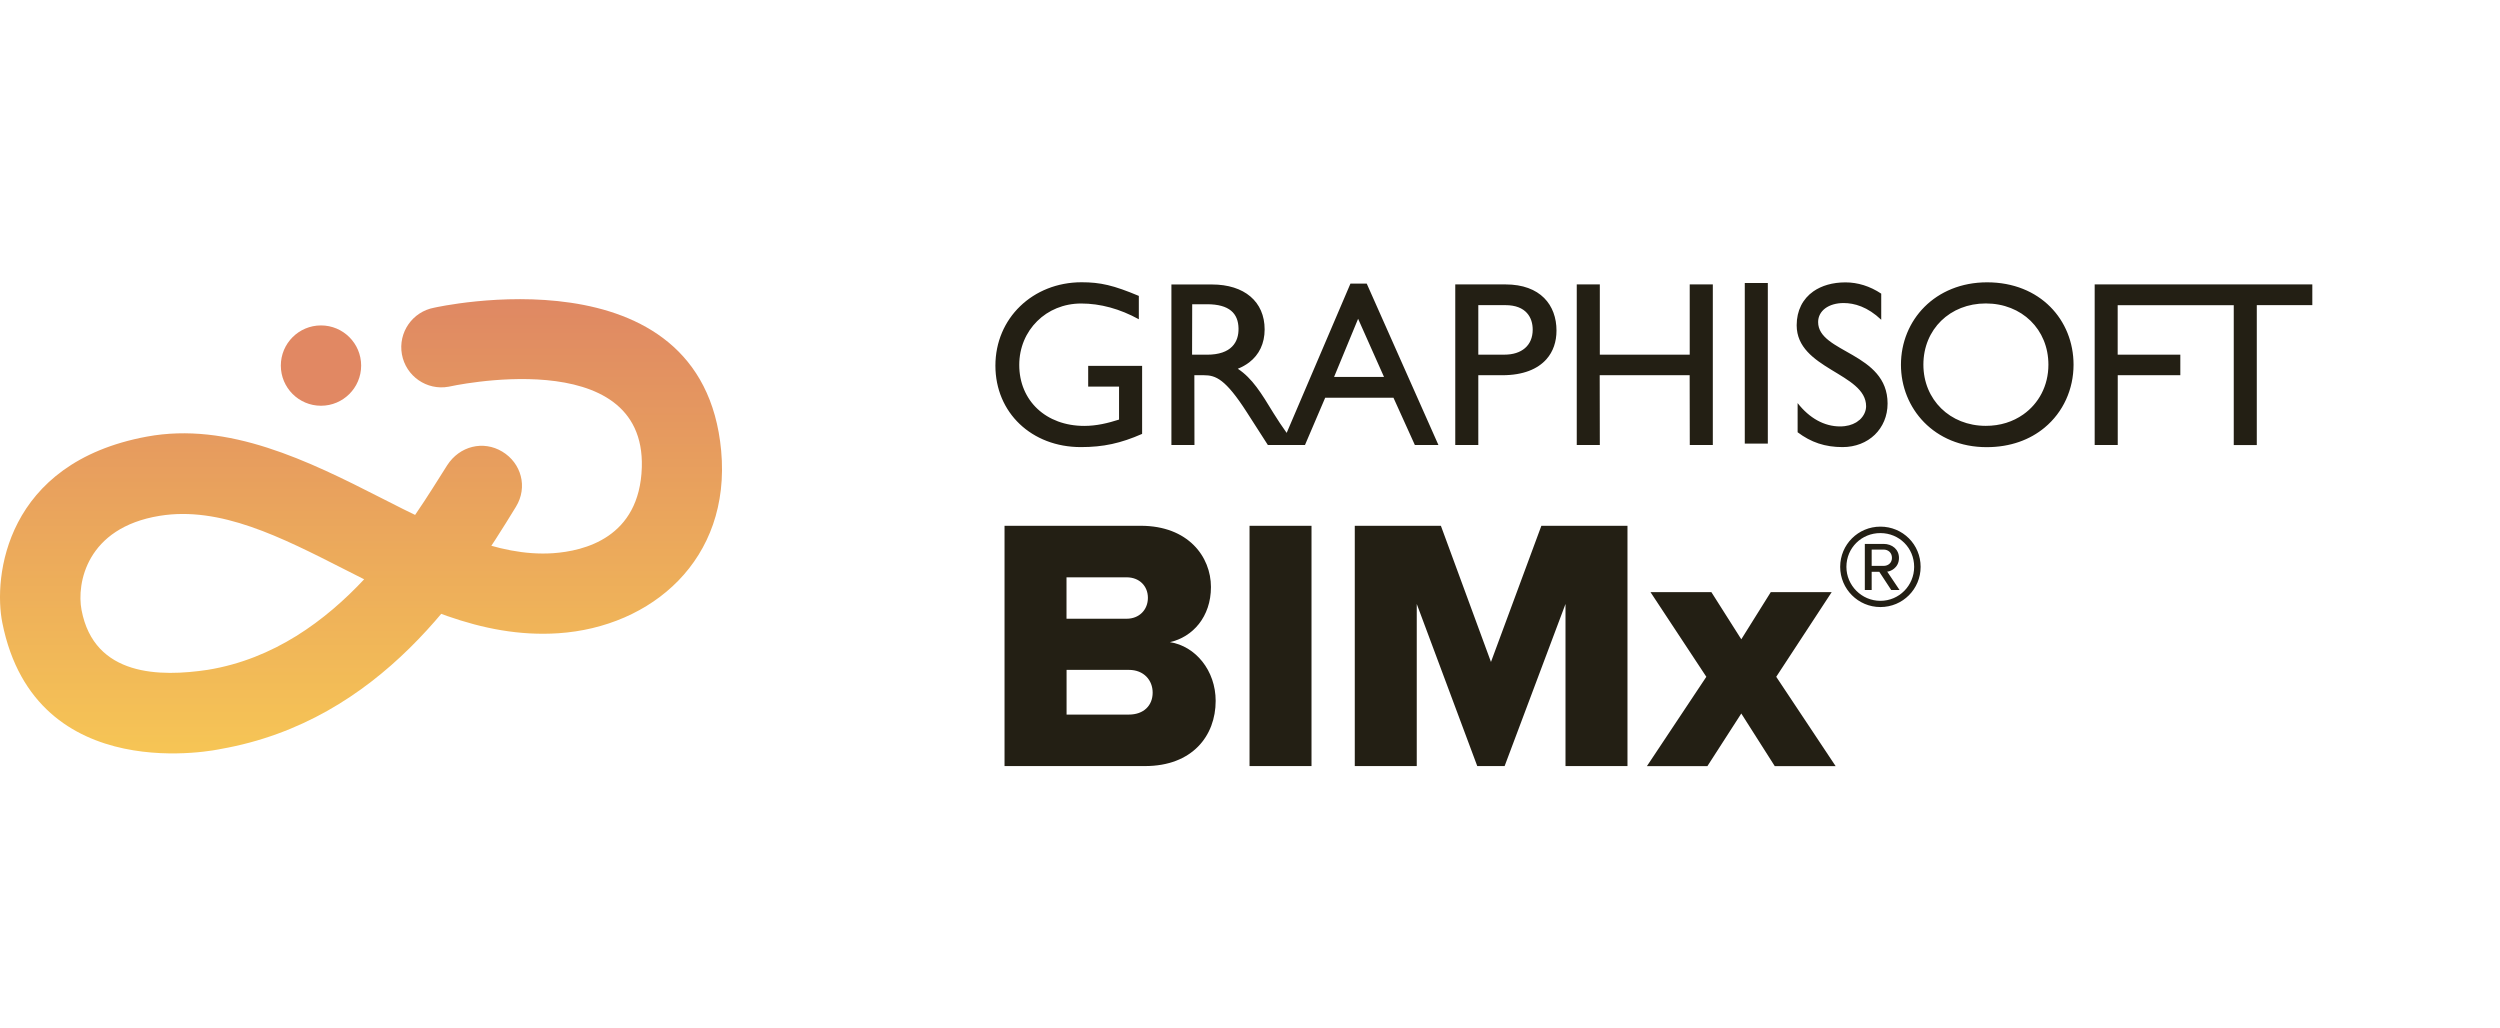 <?xml version="1.0" encoding="UTF-8"?> <svg xmlns="http://www.w3.org/2000/svg" width="124" height="51" viewBox="0 0 124 51" fill="none"><path d="M49.825 26.079H56.58C58.937 26.079 60.063 27.616 60.063 29.116C60.063 30.599 59.153 31.6 58.027 31.85C59.297 32.046 60.297 33.26 60.297 34.763C60.297 36.497 59.136 37.997 56.793 37.997H49.825V26.079ZM55.883 30.689C56.509 30.689 56.936 30.242 56.936 29.652C56.936 29.062 56.507 28.635 55.883 28.635H52.899V30.689H55.883ZM55.992 35.443C56.726 35.443 57.172 34.996 57.172 34.353C57.172 33.746 56.742 33.226 55.992 33.226H52.902V35.443H55.992ZM61.977 26.079H65.051V37.997H61.977V26.079ZM77.649 29.956L74.629 37.997H73.272L70.271 29.956V37.997H67.197V26.079H71.468L73.952 32.833L76.452 26.079H80.723V37.997H77.649V29.956ZM86.368 35.39L84.687 38H81.687L84.634 33.569L81.864 29.369H84.884L86.368 31.709L87.831 29.369H90.852L88.101 33.569L91.048 38H88.028L86.368 35.39ZM91.273 28.116C91.273 27.006 92.167 26.121 93.268 26.121C94.378 26.121 95.263 27.006 95.263 28.116C95.263 29.217 94.378 30.11 93.268 30.11C92.167 30.11 91.273 29.217 91.273 28.116ZM91.582 28.116C91.582 29.037 92.335 29.801 93.268 29.801C94.201 29.801 94.942 29.04 94.942 28.116C94.942 27.174 94.198 26.441 93.268 26.441C92.335 26.438 91.582 27.174 91.582 28.116ZM93.212 28.36H92.835V29.265H92.495V26.978H93.428C93.852 26.978 94.189 27.25 94.189 27.674C94.189 28.183 93.737 28.352 93.605 28.352L94.218 29.265H93.805L93.212 28.36ZM92.835 27.259V28.068H93.428C93.664 28.068 93.841 27.908 93.841 27.672C93.841 27.419 93.661 27.259 93.428 27.259H92.835Z" fill="#231F14"></path><path d="M53.974 18.147H56.649V21.521C55.587 21.988 54.722 22.176 53.612 22.176C51.17 22.176 49.372 20.471 49.372 18.136C49.372 16.961 49.833 15.927 50.6 15.188C51.364 14.45 52.435 14 53.648 14C54.581 14 55.236 14.152 56.486 14.677V15.835C55.55 15.32 54.581 15.054 53.626 15.054C52.761 15.054 51.993 15.382 51.443 15.93C50.892 16.475 50.555 17.237 50.555 18.102C50.555 19.878 51.887 21.125 53.778 21.125C54.396 21.125 54.958 20.985 55.505 20.811V19.175H53.974V18.147ZM71.346 22.072H70.177L69.115 19.726H65.73L64.727 22.072H63.558H62.886L61.836 20.437C60.785 18.802 60.302 18.611 59.717 18.611H59.24L59.245 22.072H58.102V14.11H60.111C61.721 14.11 62.726 14.961 62.726 16.34C62.726 17.032 62.457 17.593 61.962 17.973C61.796 18.099 61.608 18.206 61.395 18.29C62.119 18.768 62.563 19.504 63.17 20.499C63.401 20.87 63.566 21.117 63.819 21.471L66.983 14.065H67.789L71.346 22.072ZM67.362 15.812L66.171 18.695H68.646L67.362 15.812ZM59.133 15.09L59.127 17.593H59.863C60.476 17.593 60.872 17.436 61.111 17.192C61.352 16.95 61.437 16.624 61.431 16.293C61.42 15.545 60.976 15.09 59.866 15.09H59.133ZM77.202 16.397C77.202 16.945 77.041 17.436 76.704 17.816C76.272 18.304 75.552 18.611 74.516 18.611H73.324V22.072H72.181V14.107H74.67C76.409 14.107 77.202 15.135 77.202 16.397ZM73.324 15.135V17.591H74.62C75.047 17.591 75.395 17.478 75.639 17.268C75.884 17.057 76.022 16.745 76.022 16.349C76.022 15.764 75.707 15.135 74.667 15.135H73.324ZM83.81 14.107V17.591H79.351V14.107H78.207V22.072H79.351L79.345 18.611H83.807L83.813 22.072H84.956V14.107H83.81ZM86.541 14.037V22.002H87.684V14.037H86.541ZM90.179 15.975C90.179 15.694 90.311 15.458 90.533 15.292C90.758 15.127 91.073 15.031 91.441 15.031C91.978 15.031 92.632 15.217 93.309 15.86V14.565C92.747 14.191 92.141 14.006 91.534 14.006C90.896 14.006 90.354 14.166 89.943 14.452C89.418 14.82 89.115 15.402 89.115 16.133C89.115 18.316 92.559 18.504 92.559 20.15C92.559 20.372 92.458 20.622 92.245 20.819C92.23 20.833 92.214 20.841 92.197 20.853C92.155 20.886 92.112 20.923 92.065 20.951C91.862 21.072 91.598 21.151 91.264 21.151C90.483 21.151 89.744 20.74 89.162 19.993V21.44C89.828 21.943 90.528 22.176 91.39 22.176C92.034 22.176 92.59 21.948 92.989 21.564C93.385 21.179 93.624 20.639 93.624 20.015C93.624 17.481 90.179 17.506 90.179 15.975ZM102.848 18.091C102.848 19.299 102.34 20.442 101.412 21.21C100.693 21.808 99.721 22.179 98.538 22.179C95.933 22.179 94.287 20.252 94.287 18.091C94.287 16.987 94.711 15.964 95.456 15.219C96.201 14.475 97.271 14.003 98.561 14.003C101.19 14.003 102.848 15.871 102.848 18.091ZM100.353 20.558C101.12 20.018 101.601 19.136 101.601 18.088C101.601 16.338 100.283 15.051 98.496 15.051C97.608 15.051 96.835 15.371 96.282 15.911C95.731 16.45 95.4 17.209 95.4 18.085C95.4 19.824 96.72 21.122 98.493 21.122C99.21 21.125 99.845 20.917 100.353 20.558ZM114.696 14.107H103.896V22.072H105.04V18.611H108.144V17.593H105.037V15.138H110.794V22.075H111.937V15.135H114.691V14.107H114.696Z" fill="#231F14"></path><path d="M15.921 20.125C17.021 20.125 17.913 19.233 17.913 18.133C17.913 17.033 17.021 16.141 15.921 16.141C14.821 16.141 13.929 17.033 13.929 18.133C13.929 19.233 14.821 20.125 15.921 20.125Z" fill="#E18863"></path><path d="M10.942 37.151C18.901 35.752 23.099 29.211 25.591 25.135C26.19 24.157 25.855 22.968 24.914 22.401C23.973 21.833 22.796 22.12 22.18 23.078C20.556 25.612 16.861 32.159 10.301 33.224C7.966 33.575 4.673 33.575 4.044 30.254C3.797 28.95 4.277 26.174 7.924 25.584C10.916 25.101 13.917 26.627 17.098 28.245C20.404 29.931 23.824 31.667 27.695 31.409C32.303 31.102 36.268 27.773 35.77 22.353C34.838 12.241 21.54 15.261 21.54 15.261C20.458 15.458 19.739 16.492 19.935 17.577C20.132 18.658 21.169 19.378 22.25 19.181C22.25 19.181 32.022 16.978 31.834 23.182C31.727 26.674 28.971 27.332 27.429 27.439C24.658 27.624 21.866 26.205 18.907 24.699C15.297 22.859 11.332 20.906 7.283 21.656C0.254 22.957 -0.339 28.627 0.116 30.894C1.771 39.177 10.942 37.151 10.942 37.151Z" fill="url(#paint0_linear_1917_132465)"></path><defs><linearGradient id="paint0_linear_1917_132465" x1="17.906" y1="14.839" x2="17.906" y2="37.37" gradientUnits="userSpaceOnUse"><stop stop-color="#DF8863"></stop><stop offset="1" stop-color="#F6C555"></stop></linearGradient></defs></svg> 